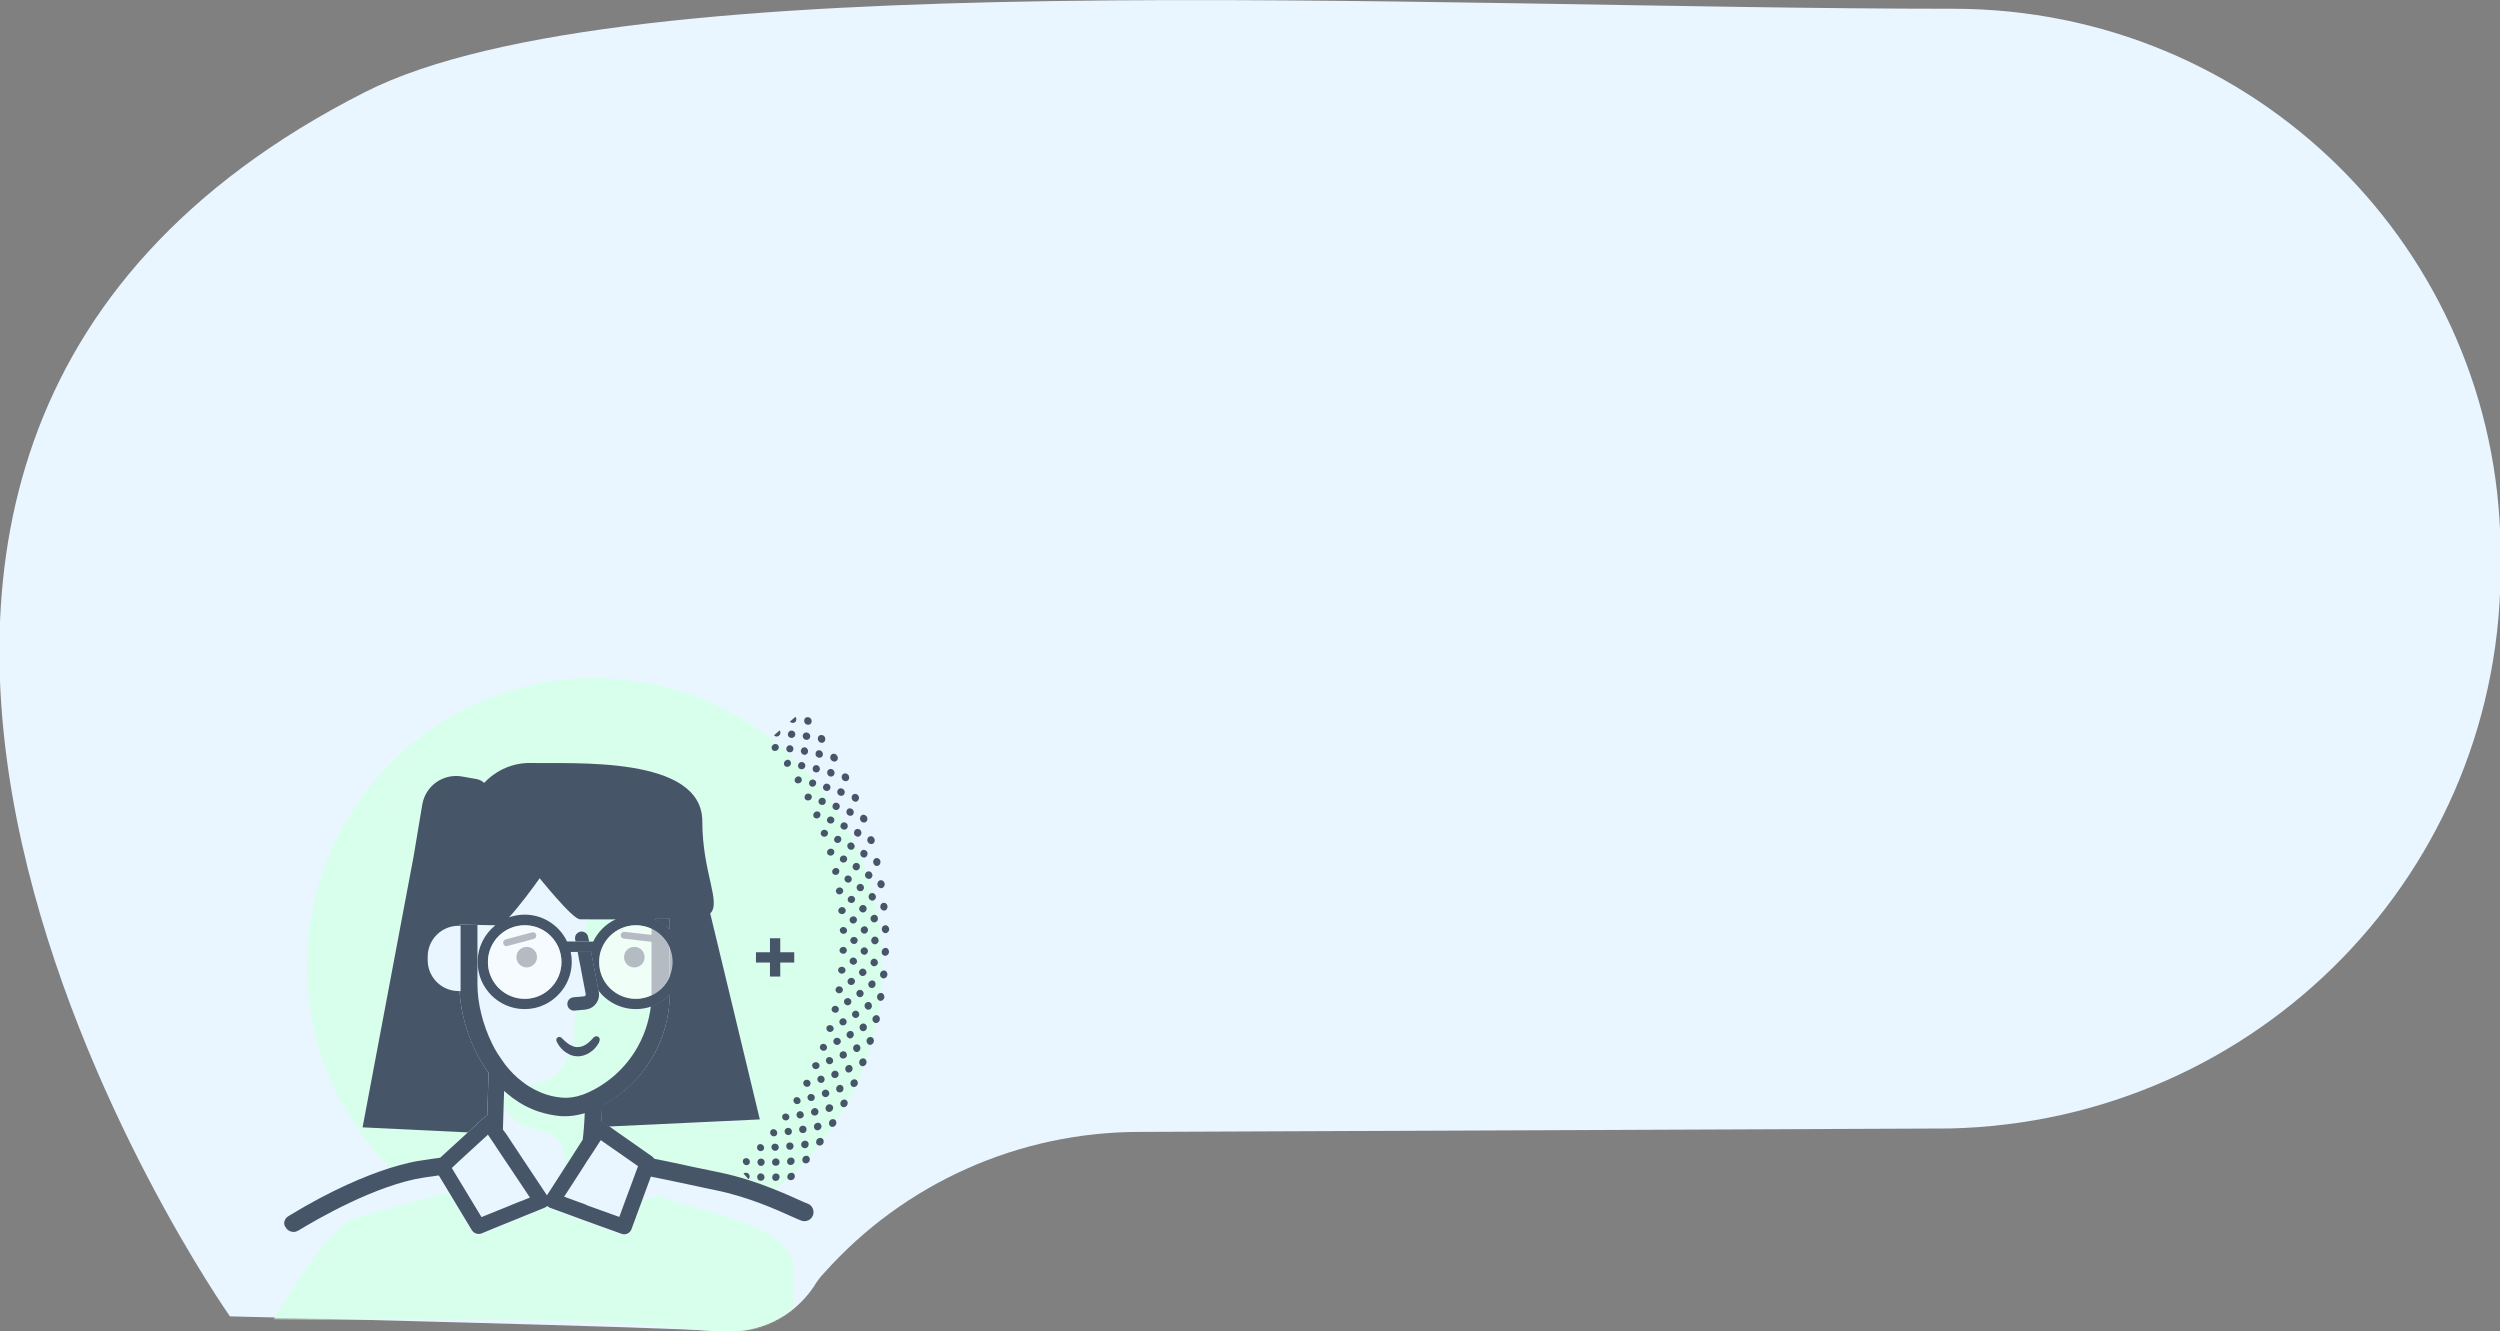 <svg width="1737" height="925" viewBox="0 0 1737 925" fill="none" xmlns="http://www.w3.org/2000/svg">
<rect x="0" y="0" width="1737" height="925" fill="#808080" stroke="none"/>
<g clip-path="url(#clip0_1608_577652)">
<path d="M1356.94 6.088C1566.43 6.088 1734.98 173.139 1737.39 380.757L1737.39 390.302C1739.8 605.081 1568.84 779.291 1354.53 784.062L791.868 786.45C707.591 786.45 628.131 822.246 572.75 884.293C570.342 886.679 567.492 890.423 565.526 893.839C551.079 915.316 526.999 927.248 498.106 924.863C476.434 922.475 159.762 914.61 159.762 914.61C159.762 914.61 -256.764 322.99 253.592 63.978C433.889 -27.526 984.228 6.088 1356.94 6.088Z" fill="#E9F6FF"/>
<g clip-path="url(#clip1_1608_577652)">
<mask id="mask0_1608_577652" style="mask-type:alpha" maskUnits="userSpaceOnUse" x="-469" y="6" width="2427" height="920">
<path d="M-399.715 614.918C-443.057 552.872 -468.905 477.271 -468.905 396.131C-468.905 395.796 -468.914 395.278 -468.925 394.584C-469.185 378.998 -470.913 275.161 -409.116 187.531C-314.529 53.403 -199.584 9.748 -86.688 6.381L1577.09 6.381C1786.58 6.381 1955.13 173.432 1957.54 381.05L1957.54 390.595C1959.94 605.374 1788.98 779.583 1574.68 784.355L1012.01 786.742C927.737 786.742 848.276 822.539 792.896 884.585C790.487 886.971 787.638 890.716 785.672 894.132C771.225 915.609 747.145 927.541 718.251 925.155C696.58 922.768 679.725 910.835 667.685 894.132L629.039 835.148C608.061 848.97 588.794 865.541 571.796 884.585C569.388 886.971 566.538 890.716 564.572 894.132C550.125 915.609 526.045 927.541 497.152 925.155C170.024 889.116 -142.293 1007.68 -399.715 614.918Z" fill="#D3ECFF"/>
</mask>
<g mask="url(#mask0_1608_577652)">
<path d="M245.705 846.459L311.457 828.526L327.632 855.367C328.686 857.007 330.445 857.945 332.32 857.945C333.023 857.945 333.726 857.828 334.312 857.593L345.916 852.788L359.277 847.397L365.255 844.935L371.115 842.591L378.265 839.661C378.968 839.427 379.554 838.958 380.023 838.489C380.609 839.075 381.195 839.427 382.015 839.778L394.205 844.232L399.596 846.224L404.988 848.217L431.593 857.828C432.179 858.062 432.883 858.179 433.469 858.179C435.696 858.179 437.688 856.773 438.508 854.663L441.79 845.756L446.244 833.683C450.581 832.863 454.8 831.925 459.02 830.87C480.117 841.653 549.737 848.803 551.378 880.566L552.198 947.023L433 948.195H173.247C180.983 929.794 226.834 851.499 245.705 846.459Z" fill="#D8FFEB"/>
<path fill-rule="evenodd" clip-rule="evenodd" d="M551.846 668.775V661.625H542.118V651.897H534.968V661.625H525.24V668.775H534.968V678.503H542.118V668.775H551.846Z" fill="#D8FFEB"/>
<path fill-rule="evenodd" clip-rule="evenodd" d="M499.924 815.048C494.063 813.876 487.734 812.469 481.288 811.18C472.615 809.305 463.473 807.43 454.565 805.554C454.213 804.968 453.745 804.382 453.158 804.031L422.919 782.816L528.053 777.894L493.712 634.668C501.565 627.05 488.203 606.187 488.203 570.674C488.203 524.729 397.837 530.824 369.473 530.12C356.698 529.769 344.86 535.043 336.656 543.951C335.132 542.661 333.257 541.606 331.147 541.255L321.185 539.497C308.175 537.27 295.868 546.06 293.641 558.953L287.546 594.584L252.033 783.168L325.17 786.684L305.948 804.265C303.955 804.499 301.963 804.851 300.088 805.085C297.626 805.437 295.399 805.789 293.055 806.14C288.601 806.844 281.217 808.25 271.02 811.415C233.749 773.674 211.48 721.166 213.472 663.97C214.996 619.08 231.288 578.175 257.425 545.709L273.247 561.297L278.053 556.492L283.913 550.631L274.537 542.193L271.606 545.123L267.856 541.372L270.669 538.442L266.918 534.691C269.145 532.347 271.372 530.003 273.716 527.776C311.222 491.208 363.262 469.29 419.989 471.283C530.28 475.151 616.544 567.626 612.676 677.917C610.566 738.395 581.851 791.607 538.133 826.769C527.467 822.549 514.106 817.978 499.924 815.048ZM551.846 661.625V668.775H542.118V678.503H534.968V668.775H525.24V661.625H534.968V651.897H542.118V661.625H551.846Z" fill="#D8FFEB"/>
<path d="M273.247 561.297L257.425 545.709L266.918 534.691L270.669 538.442L267.856 541.372L271.606 545.123L274.537 542.193L283.913 550.631L278.053 556.492L273.247 561.297Z" fill="#D8FFEB"/>
<path d="M374.397 785.277C373.928 785.16 373.459 785.043 372.873 784.926C359.746 781.995 353.3 775.549 350.135 769.22L350.487 758.085C352.128 759.609 354.003 761.133 355.878 762.539C356.113 762.656 356.23 762.774 356.464 763.008C361.973 767.11 368.185 770.392 374.983 772.619C379.437 774.025 384.242 775.08 389.282 775.549C390.454 775.666 391.743 775.666 392.915 775.666C396.9 775.666 401.002 775.08 405.222 773.908C405.691 773.791 406.159 773.674 406.511 773.557C406.394 776.956 406.159 780.355 405.925 783.754C405.691 786.449 405.456 789.262 405.105 791.958L401.12 798.17L396.197 805.905L393.15 810.594L391.509 813.172C391.743 812.352 391.86 811.414 391.978 810.477C392.212 808.953 392.329 807.312 392.329 805.554C392.329 802.975 391.86 800.397 390.923 797.818C388.579 792.544 383.89 787.739 374.397 785.277Z" fill="#D8FFEB"/>
<path d="M374.982 610.29C374.982 610.29 375.919 611.462 377.326 613.22C376.271 612.634 375.216 611.931 374.396 611.11C374.747 610.642 374.982 610.29 374.982 610.29Z" fill="#D8FFEB"/>
<path d="M412.253 654.241H409.206L408.502 650.959C408.151 649.319 407.096 648.029 405.69 647.56C406.393 644.396 407.448 641.466 408.62 638.887C415.066 638.887 421.512 638.887 427.724 638.887C421.044 642.052 415.535 647.56 412.253 654.241Z" fill="#D8FFEB"/>
<path d="M418.349 753.867C416.942 754.804 415.418 755.625 413.895 756.562C413.426 756.797 413.074 757.031 412.605 757.266C410.613 758.321 408.738 759.141 406.862 759.961C406.159 760.196 405.456 760.547 404.753 760.782C399.596 762.54 394.79 763.243 390.454 762.892C384.945 762.423 380.022 761.134 375.568 759.258C372.521 757.969 369.708 756.562 367.012 754.804C369.122 753.867 371.701 753.046 374.631 752.343C374.982 752.226 375.451 752.109 375.803 751.991C385.531 749.061 391.157 741.677 394.439 734.997C394.79 734.176 395.142 733.356 395.493 732.535C395.845 732.652 396.079 732.77 396.431 733.004C397.252 733.238 398.072 733.473 398.892 733.707C399.713 733.825 400.533 734.059 401.471 733.942C402.291 733.942 403.112 733.942 403.815 733.707C406.394 733.238 408.855 732.066 410.847 730.543C411.199 730.308 411.433 730.074 411.785 729.84C413.426 728.433 414.715 726.792 415.77 725.034C416.122 724.565 416.356 723.979 416.59 723.51C417.177 722.338 416.708 720.932 415.536 720.346C414.598 719.877 413.426 720.111 412.723 720.815L412.605 720.932C411.785 721.87 410.965 722.69 410.144 723.51C409.207 724.331 408.269 725.151 407.331 725.737C406.159 726.441 404.87 727.027 403.698 727.378C402.995 727.613 402.291 727.613 401.588 727.613C400.299 727.613 398.892 727.378 397.603 726.792C397.955 725.503 398.189 724.331 398.306 723.51C398.541 722.456 398.541 721.87 398.541 721.87C398.541 721.87 399.127 713.548 399.947 702.179L402.877 701.945L406.745 701.593C409.675 701.358 412.371 699.835 414.012 697.491C415.77 695.147 416.473 692.216 415.887 689.286L415.77 688.466C421.748 696.319 431.124 701.358 441.79 701.358C445.423 701.358 448.939 700.772 452.104 699.718C449.408 721.87 436.984 741.912 418.349 753.867Z" fill="#D8FFEB"/>
<path d="M433.351 652.133L452.69 654.36V689.873C452.69 690.459 452.69 690.928 452.69 691.514C449.408 693.038 445.657 693.975 441.79 693.975C427.725 693.975 416.239 682.489 416.239 668.424C416.239 665.377 416.825 662.447 417.762 659.634C421.396 649.906 430.772 642.874 441.79 642.874C445.657 642.874 449.408 643.811 452.69 645.335V649.671L433.82 647.562C432.53 647.445 431.358 648.382 431.241 649.671C431.124 650.844 432.061 652.016 433.351 652.133ZM440.735 672.175C444.72 672.175 447.884 669.01 447.884 665.025C447.884 661.04 444.72 657.876 440.735 657.876C436.75 657.876 433.585 661.04 433.585 665.025C433.585 669.01 436.75 672.175 440.735 672.175Z" fill="#D8FFEB"/>
<path d="M200.462 844.937C230.584 826.536 254.377 816.808 270.903 811.533C281.1 808.369 288.484 806.845 292.938 806.259C295.165 805.908 297.509 805.556 299.97 805.204C301.845 804.97 303.838 804.618 305.83 804.384L325.052 786.803L336.538 776.254C337.124 775.668 337.828 775.317 338.531 775.082L339.469 745.429C326.81 728.2 320.247 706.517 319.309 688.584H320.012V643.226H319.075V642.405C320.95 642.405 323.06 642.522 325.404 642.522C327.396 642.522 329.506 642.64 331.733 642.64V668.308V683.896C331.733 697.023 335.484 712.026 341.813 724.918C342.985 727.38 344.274 729.724 345.68 731.951C345.915 732.419 346.266 732.888 346.618 733.357C348.025 735.467 349.548 737.694 351.189 739.921C354.471 744.023 358.339 748.242 363.144 751.758C364.433 752.696 365.723 753.751 367.129 754.571C369.708 756.212 372.638 757.736 375.685 759.025C380.139 760.901 385.062 762.19 390.57 762.659C394.907 763.01 399.712 762.424 404.869 760.549C405.573 760.314 406.276 760.08 406.979 759.728C408.854 759.025 410.73 758.088 412.722 757.033C413.191 756.798 413.543 756.564 414.011 756.329C415.535 755.509 417.059 754.571 418.465 753.634C437.101 741.562 449.525 721.636 452.221 699.133C453.51 698.664 454.799 698.195 455.971 697.609C457.026 697.023 458.081 696.554 459.136 695.851C461.48 694.445 463.59 692.687 465.465 690.694C464.996 722.809 447.767 751.993 420.106 767.23C419.52 767.581 418.934 767.816 418.348 768.167C418.231 771.801 418.114 775.551 417.879 779.185C418.348 779.302 418.934 779.536 419.286 779.888L422.919 782.349L453.158 803.563C453.744 804.032 454.213 804.501 454.565 805.087C463.472 806.845 472.614 808.838 481.288 810.713C487.851 812.12 494.063 813.409 499.923 814.581C514.105 817.511 527.467 822.082 538.133 826.419C545.282 829.232 551.142 831.927 555.362 833.803C557.94 834.975 560.05 835.912 561.105 836.264C564.387 837.436 566.028 841.069 564.856 844.351C563.683 847.633 560.05 849.274 556.768 848.102C555.362 847.633 553.135 846.578 550.205 845.289C539.539 840.483 519.848 831.576 497.462 827.005C491.602 825.833 485.273 824.426 478.709 823.02C470.036 821.144 461.011 819.269 452.221 817.511L446.478 833.099L442.024 845.172L438.742 854.079C437.921 856.306 435.812 857.595 433.702 857.595C433.116 857.595 432.413 857.478 431.827 857.244L405.221 847.633L399.83 845.64L394.438 843.648L382.249 839.194C381.545 838.96 380.842 838.491 380.256 837.905C379.787 838.374 379.201 838.842 378.498 839.077L371.349 842.007L365.488 844.351L359.511 846.812L346.149 852.204L334.546 857.009C333.843 857.244 333.139 857.361 332.553 857.361C330.678 857.361 328.92 856.423 327.865 854.782L311.691 827.942L304.893 816.691C303.838 816.808 302.783 816.925 301.728 817.159C299.384 817.511 297.157 817.745 294.93 818.097C261.527 823.02 219.332 847.633 207.26 855.017C206.205 855.603 205.15 855.955 203.978 855.955C201.869 855.955 199.759 854.9 198.587 852.907C196.477 850.563 197.415 846.695 200.462 844.937ZM313.918 811.533L316.379 815.636L323.06 826.653L334.546 845.64L344.391 841.655L349.9 839.429L355.877 836.967L361.972 834.506H362.206L363.613 833.92L368.184 832.045L354.588 811.651L350.486 805.556L349.079 803.446L346.501 799.578L343.571 795.125L339 788.327L337.945 789.382L324.349 801.805L318.371 807.314L313.918 811.533ZM408.151 837.553L430.303 845.523L434.054 835.209L436.632 828.294L441.32 815.636L443.313 810.244L442.961 810.01L429.717 800.751L417.41 792.194L416.238 793.953L413.308 798.524L408.854 805.322L408.268 806.142L405.455 810.596L400.767 817.863L391.977 831.458L397.134 833.334L402.525 835.326L405.221 836.264L406.979 836.967L408.151 837.553ZM351.775 787.975L358.925 798.758L363.261 805.322L367.012 810.947L380.022 830.521L391.274 813.057L392.914 810.479L395.962 805.79L400.884 798.055L404.869 791.843C405.221 789.147 405.455 786.334 405.69 783.638C405.924 780.239 406.159 776.841 406.276 773.442C405.807 773.559 405.338 773.676 404.987 773.793C400.767 774.965 396.665 775.551 392.68 775.551C391.508 775.551 390.219 775.551 389.047 775.434C384.007 774.965 379.201 773.91 374.747 772.504C367.95 770.277 361.738 766.995 356.229 762.893C355.995 762.776 355.877 762.659 355.643 762.424C353.768 761.018 352.01 759.494 350.251 757.97L349.9 769.105L349.431 784.811L351.775 787.975Z" fill="#475569"/>
<path d="M365.959 672.176C361.974 672.176 358.81 669.011 358.81 665.026C358.81 661.041 361.974 657.876 365.959 657.876C369.944 657.876 373.109 661.041 373.109 665.026C373.109 669.011 369.827 672.176 365.959 672.176Z" fill="#475569"/>
<path d="M370.879 652.364L352.478 657.287C352.244 657.287 352.127 657.404 351.892 657.404C350.837 657.404 349.9 656.701 349.665 655.646C349.314 654.357 350.017 653.068 351.306 652.716L369.707 647.793C370.997 647.442 372.286 648.145 372.52 649.434C372.872 650.723 372.169 652.013 370.879 652.364Z" fill="#475569"/>
<path d="M404.518 654.241H403.815H401.471H399.947L399.595 652.718C399.244 650.959 399.947 649.201 401.236 648.264C401.822 647.795 402.525 647.443 403.229 647.326C404.166 647.092 404.987 647.209 405.807 647.56C407.214 648.146 408.386 649.319 408.62 650.959L409.323 654.241H404.518V654.241Z" fill="#475569"/>
<path d="M406.745 701.476L402.877 701.827L399.947 702.062L399.244 702.179C399.126 702.179 398.892 702.179 398.775 702.179C396.431 702.179 394.438 700.421 394.204 697.959C393.969 695.381 395.845 693.154 398.423 692.92L399.361 692.802L400.767 692.685L402.643 692.568L405.924 692.216C406.393 692.216 406.628 691.982 406.745 691.747C406.862 691.513 406.979 691.279 406.979 690.81L402.994 669.947L402.408 667.134L401.822 663.852L401.353 661.391H401.705H403.111H403.932H406.042H409.909H410.73L415.887 688.231L416.004 689.052C416.59 691.865 415.887 694.912 414.129 697.256C412.371 699.717 409.675 701.124 406.745 701.476Z" fill="#475569"/>
<path d="M415.769 725.036C414.715 726.794 413.425 728.435 411.784 729.841C411.55 730.076 411.198 730.31 410.847 730.544C408.972 732.068 406.51 733.24 403.814 733.709C402.994 733.826 402.291 733.943 401.47 733.943C400.65 733.943 399.712 733.709 398.892 733.709C398.071 733.475 397.251 733.24 396.43 733.006C396.079 732.888 395.844 732.771 395.493 732.537C394.321 731.951 393.149 731.248 392.211 730.544C391.742 730.076 391.156 729.724 390.805 729.255C389.046 727.614 387.64 725.622 386.702 723.512C386.702 723.512 386.702 723.512 386.702 723.395C386.351 722.574 386.468 721.637 387.171 721.051C387.992 720.23 389.281 720.23 390.101 721.051C390.922 721.871 391.742 722.692 392.563 723.395C393.618 724.332 394.555 725.036 395.61 725.739C396.196 726.091 396.899 726.442 397.485 726.677C398.775 727.263 400.181 727.614 401.47 727.497C402.174 727.497 402.877 727.38 403.58 727.263C404.869 726.911 406.041 726.442 407.213 725.622C408.151 725.036 409.206 724.215 410.026 723.395C410.847 722.574 411.667 721.754 412.488 720.816L412.605 720.699C413.308 719.996 414.48 719.761 415.418 720.23C416.59 720.816 417.059 722.223 416.473 723.395C416.355 724.098 416.121 724.567 415.769 725.036Z" fill="#475569"/>
<path d="M447.885 665.026C447.885 669.011 444.721 672.176 440.736 672.176C436.751 672.176 433.586 669.011 433.586 665.026C433.586 661.041 436.751 657.876 440.736 657.876C444.721 657.876 447.885 661.041 447.885 665.026Z" fill="#475569"/>
<path d="M455.503 689.989C454.565 690.575 453.628 691.044 452.69 691.513C452.69 690.927 452.69 690.458 452.69 689.872V654.359L433.351 652.132C432.062 652.015 431.124 650.843 431.241 649.553C431.358 648.264 432.531 647.326 433.82 647.444L452.69 649.553V645.217C452.924 645.334 453.276 645.451 453.51 645.686C455.503 646.74 457.261 648.03 458.902 649.553C461.598 652.015 463.824 655.062 465.231 658.461V678.269C463.824 681.668 461.598 684.715 458.902 687.177C457.964 688.231 456.792 689.169 455.503 689.989Z" fill="#475569"/>
<path d="M453.5 638C454.906 638 457.594 638 459 638C461.227 638 463.356 638 465.348 638V646C463.473 644.007 461.344 642.524 459 641C457.594 640.18 455.024 638.586 453.5 638Z" fill="#475569"/>
<path d="M293.407 558.954C295.634 545.944 307.94 537.271 320.95 539.498L330.913 541.256C333.023 541.607 334.898 542.545 336.422 543.951C344.743 535.044 356.581 529.769 369.239 530.121C397.603 530.824 487.969 524.73 487.969 570.674C487.969 606.188 501.33 627.05 493.477 634.669L527.936 777.777L422.802 782.7L419.169 780.239C418.7 779.887 418.231 779.652 417.762 779.535C417.997 775.902 418 771.751 418 768C418.586 767.766 419.414 767.352 420 767C447.661 751.88 464.879 723.159 465.348 691.045C463.473 693.037 461.363 694.678 459.019 696.202C457.964 696.788 456.909 697.374 455.854 697.96C454.682 698.546 453.393 699.015 452.104 699.484C448.822 700.538 445.423 701.124 441.79 701.124C431.241 701.124 421.747 696.085 415.77 688.232L410.613 661.392H409.792H405.925H403.815H402.994H401.588H401.236H396.548C397.017 663.619 397.251 665.963 397.251 668.307C397.251 681.434 389.399 692.803 378.264 698.077C374.045 700.07 369.474 701.124 364.551 701.124C346.501 701.124 331.85 686.474 331.85 668.424C331.85 658.11 336.656 648.968 344.157 642.873C339.703 642.756 335.601 642.756 331.85 642.639C329.624 642.639 327.514 642.522 325.521 642.522C323.177 642.522 321.068 642.404 319.192 642.404V643.225H318.606C306.768 643.225 297.158 652.836 297.158 664.673V667.135C297.158 678.973 306.768 688.583 318.606 688.583H319.309C320.247 706.399 326.928 728.082 339.469 745.428L338.531 775.081C337.828 775.316 337.125 775.667 336.539 776.253L325.053 786.802L251.916 783.286L287.429 594.702L293.407 558.954ZM465.348 638.185C463.356 638.185 461.246 638.302 459.019 638.302C457.612 638.302 456.206 638.302 454.682 638.419C456.206 639.005 457.612 639.826 459.019 640.646C461.363 642.053 463.473 643.811 465.348 645.803V638.185ZM441.79 693.975C445.657 693.975 449.408 693.037 452.69 691.514C453.627 691.045 454.565 690.576 455.503 689.99C456.792 689.169 457.964 688.349 459.019 687.294C461.715 684.833 463.942 681.786 465.348 678.387V658.579C463.942 655.18 461.715 652.132 459.019 649.671C457.378 648.147 455.62 646.858 453.627 645.803C453.393 645.686 453.041 645.452 452.807 645.334C449.525 643.811 445.775 642.873 441.907 642.873C430.89 642.873 421.513 649.906 417.88 659.634C416.825 662.329 416.356 665.377 416.356 668.424C416.239 682.489 427.608 693.975 441.79 693.975ZM399.83 654.242H401.354H403.698H404.401H404.518H409.089H412.137C415.418 647.444 420.927 641.936 427.725 638.771C421.396 638.771 414.949 638.888 408.62 638.771C406.745 638.771 404.987 638.771 403.112 638.771C402.526 638.771 401.705 638.419 400.768 637.833C396.079 634.786 387.641 625.292 381.663 618.26C380.022 616.267 378.498 614.509 377.326 613.103C375.803 611.345 374.982 610.173 374.982 610.173C374.982 610.173 374.748 610.524 374.396 610.993C371.818 614.627 361.269 629.277 353.651 637.364C357.05 636.192 360.683 635.489 364.434 635.489C370.294 635.489 375.92 637.013 380.725 639.826C386.468 643.108 391.157 648.147 393.97 654.125H399.83V654.242ZM339 668.424C339 682.489 350.486 693.975 364.551 693.975C369.708 693.975 374.631 692.451 378.616 689.756C385.531 685.184 390.102 677.332 390.102 668.424C390.102 665.377 389.516 662.329 388.578 659.634C386.937 655.18 384.124 651.312 380.491 648.382C376.154 644.866 370.646 642.873 364.668 642.873C350.369 642.873 339 654.359 339 668.424Z" fill="#475569"/>
<path d="M525.24 661.627H534.969V651.899H542.118V661.627H551.846V668.777H542.118V678.505H534.969V668.777H525.24V661.627Z" fill="#475569"/>
<path d="M545.634 784.576C546.454 783.522 547.978 783.287 549.15 784.108C550.322 784.928 550.556 786.569 549.736 787.741C548.798 788.796 547.275 789.03 546.102 788.093C545.048 787.272 544.813 785.631 545.634 784.576Z" fill="#475569"/>
<path d="M551.496 815.401C552.551 816.339 552.551 818.097 551.496 819.152C550.441 820.207 548.683 820.324 547.746 819.386C546.691 818.448 546.808 816.69 547.863 815.636C548.918 814.698 550.559 814.463 551.496 815.401Z" fill="#475569"/>
<path d="M561.809 803.562C562.864 804.5 562.981 806.141 562.043 807.313C561.106 808.485 559.465 808.72 558.293 807.782C557.238 806.844 557.121 805.203 558.058 804.031C558.996 802.859 560.754 802.625 561.809 803.562Z" fill="#475569"/>
<path d="M526.998 809.306C526.061 808.251 525.943 806.727 526.998 805.672C527.936 804.735 529.577 804.735 530.514 805.672C531.569 806.61 531.569 808.251 530.514 809.306C529.577 810.361 527.936 810.361 526.998 809.306Z" fill="#475569"/>
<path d="M540.243 795.241C541.298 796.179 541.415 797.702 540.478 798.757C539.54 799.812 537.899 799.929 536.844 798.875C535.789 797.937 535.672 796.296 536.61 795.358C537.548 794.421 539.071 794.303 540.243 795.241Z" fill="#475569"/>
<path d="M540.946 815.987C542.001 816.924 541.883 818.682 540.829 819.737C539.774 820.792 538.133 820.792 537.195 819.854C536.258 818.8 536.258 817.159 537.312 816.104C538.25 815.049 539.891 815.049 540.946 815.987Z" fill="#475569"/>
<path d="M551.26 804.853C552.315 805.791 552.433 807.432 551.378 808.486C550.44 809.659 548.682 809.776 547.627 808.838C546.572 807.9 546.572 806.26 547.51 805.205C548.565 804.033 550.206 803.915 551.26 804.853Z" fill="#475569"/>
<path d="M530.516 816.105C531.453 817.16 531.453 818.801 530.398 819.738C529.344 820.676 527.703 820.676 526.765 819.621C525.827 818.566 525.827 816.926 526.882 815.988C527.82 814.933 529.461 815.05 530.516 816.105Z" fill="#475569"/>
<path d="M537.195 809.305C536.14 808.368 536.14 806.727 537.195 805.672C538.133 804.617 539.774 804.5 540.829 805.555C541.883 806.492 542.001 808.133 540.946 809.188C539.891 810.243 538.25 810.243 537.195 809.305Z" fill="#475569"/>
<path d="M550.44 794.301C551.495 795.239 551.73 796.762 550.792 797.934C549.854 799.107 548.213 799.224 547.159 798.286C546.104 797.348 545.987 795.708 546.807 794.653C547.745 793.598 549.386 793.481 550.44 794.301Z" fill="#475569"/>
<path d="M520.318 805.438C521.256 806.493 521.256 808.017 520.318 808.955C519.263 809.892 517.739 809.775 516.802 808.72C515.864 807.665 515.864 806.142 516.802 805.204C517.857 804.383 519.38 804.501 520.318 805.438Z" fill="#475569"/>
<path d="M530.046 795.592C531.101 796.53 531.218 798.171 530.28 799.109C529.343 800.046 527.702 800.046 526.764 799.109C525.709 798.171 525.709 796.53 526.647 795.592C527.468 794.655 528.991 794.655 530.046 795.592Z" fill="#475569"/>
<path d="M539.072 785.161C540.127 786.098 540.362 787.622 539.541 788.677C538.721 789.732 537.08 789.849 536.025 788.911C534.97 787.974 534.736 786.45 535.556 785.395C536.377 784.34 538.018 784.223 539.072 785.161Z" fill="#475569"/>
<path d="M520.2 815.636C521.138 816.691 521.138 818.332 519.966 819.269L516.567 815.401C517.622 814.464 519.145 814.581 520.2 815.636Z" fill="#475569"/>
<path d="M581.265 755.274C581.851 753.985 583.375 753.399 584.664 753.985C585.953 754.571 586.422 756.212 585.836 757.501C585.25 758.908 583.609 759.376 582.32 758.79C581.031 758.204 580.562 756.564 581.265 755.274Z" fill="#475569"/>
<path d="M572.709 751.053C572.123 752.343 570.482 752.811 569.31 752.108C568.021 751.405 567.552 749.999 568.138 748.709C568.724 747.537 570.248 746.951 571.537 747.654C572.826 748.24 573.295 749.764 572.709 751.053Z" fill="#475569"/>
<path d="M571.302 791.02C572.474 791.84 572.709 793.481 571.771 794.77C570.833 796.06 569.193 796.294 568.02 795.474C566.848 794.653 566.731 793.012 567.552 791.723C568.489 790.551 570.13 790.199 571.302 791.02Z" fill="#475569"/>
<path d="M579.977 777.895C581.149 778.598 581.501 780.356 580.68 781.645C579.86 782.934 578.219 783.403 577.047 782.583C575.875 781.762 575.64 780.239 576.343 778.949C577.164 777.543 578.688 777.191 579.977 777.895Z" fill="#475569"/>
<path d="M587.712 764.181C589.001 764.884 589.352 766.525 588.649 767.814C587.946 769.221 586.305 769.69 585.133 768.987C583.844 768.283 583.492 766.642 584.195 765.353C584.899 764.064 586.422 763.595 587.712 764.181Z" fill="#475569"/>
<path d="M557.356 772.503C558.528 773.324 558.88 774.848 558.059 776.02C557.239 777.192 555.715 777.426 554.543 776.723C553.371 775.902 553.019 774.379 553.84 773.207C554.66 771.917 556.184 771.683 557.356 772.503Z" fill="#475569"/>
<path d="M562.279 764.652C561.107 763.948 560.638 762.425 561.341 761.253C562.044 760.08 563.568 759.729 564.857 760.432C566.146 761.135 566.498 762.659 565.795 763.831C565.092 765.003 563.568 765.355 562.279 764.652Z" fill="#475569"/>
<path d="M569.661 780.472C570.833 781.292 571.185 782.933 570.247 784.105C569.427 785.395 567.786 785.746 566.614 784.926C565.442 784.105 565.207 782.464 565.911 781.292C566.848 780.12 568.372 779.651 569.661 780.472Z" fill="#475569"/>
<path d="M577.63 767.58C578.919 768.283 579.271 769.924 578.451 771.213C577.63 772.502 576.107 772.971 574.817 772.268C573.645 771.565 573.176 769.924 573.997 768.635C574.817 767.228 576.341 766.876 577.63 767.58Z" fill="#475569"/>
<path d="M559.347 782.582C560.519 783.403 560.754 785.044 559.933 786.216C559.113 787.388 557.472 787.622 556.3 786.802C555.128 785.981 554.893 784.34 555.714 783.168C556.651 781.996 558.175 781.762 559.347 782.582Z" fill="#475569"/>
<path d="M567.436 770.277C568.608 770.98 569.077 772.621 568.257 773.91C567.436 775.199 565.795 775.434 564.623 774.731C563.451 773.91 563.1 772.387 563.92 771.214C564.741 769.925 566.264 769.456 567.436 770.277Z" fill="#475569"/>
<path d="M571.303 758.439C572.006 757.15 573.53 756.681 574.819 757.384C576.108 758.088 576.577 759.611 575.874 760.9C575.17 762.19 573.647 762.659 572.357 761.955C571.068 761.252 570.599 759.728 571.303 758.439Z" fill="#475569"/>
<path d="M547.393 774.144C548.565 774.965 548.799 776.488 547.979 777.543C547.159 778.598 545.635 778.832 544.463 778.012C543.291 777.192 543.056 775.668 543.877 774.613C544.697 773.558 546.221 773.324 547.393 774.144Z" fill="#475569"/>
<path d="M551.611 763.361C552.314 762.189 553.837 761.955 555.01 762.658C556.182 763.361 556.65 764.885 555.947 766.057C555.244 767.229 553.603 767.463 552.431 766.76C551.259 765.94 550.907 764.416 551.611 763.361Z" fill="#475569"/>
<path d="M559.465 754.804C558.176 754.101 557.707 752.578 558.41 751.405C558.996 750.233 560.52 749.882 561.809 750.468C563.099 751.171 563.567 752.578 562.864 753.867C562.278 755.156 560.755 755.508 559.465 754.804Z" fill="#475569"/>
<path d="M557.237 793.6C557.237 793.6 557.237 793.483 557.237 793.6C558.058 792.428 559.699 792.194 560.871 793.014C562.043 793.834 562.16 795.475 561.34 796.765C560.402 797.937 558.761 798.171 557.589 797.233C556.417 796.296 556.3 794.655 557.237 793.6Z" fill="#475569"/>
<path d="M602.245 714.487C601.894 715.894 600.487 716.832 599.081 716.363C597.674 716.011 596.971 714.487 597.323 713.081C597.674 711.675 599.081 710.854 600.487 711.206C601.777 711.557 602.597 712.964 602.245 714.487Z" fill="#475569"/>
<path d="M588.181 710.619C587.829 712.025 586.423 712.728 585.016 712.377C583.61 712.025 582.907 710.619 583.258 709.329C583.61 708.04 585.016 707.22 586.306 707.571C587.712 707.806 588.532 709.212 588.181 710.619Z" fill="#475569"/>
<path d="M594.626 750.116C595.915 750.702 596.384 752.226 595.798 753.632C595.095 755.039 593.571 755.625 592.282 755.039C590.993 754.453 590.524 752.812 591.11 751.523C591.696 750.116 593.337 749.53 594.626 750.116Z" fill="#475569"/>
<path d="M600.487 735.466C601.776 735.935 602.479 737.576 601.893 738.982C601.424 740.388 599.783 741.209 598.494 740.623C597.205 740.154 596.619 738.513 597.088 737.107C597.674 735.817 599.08 734.997 600.487 735.466Z" fill="#475569"/>
<path d="M602.127 722.455C602.596 721.048 604.003 720.228 605.409 720.579C606.816 720.931 607.519 722.455 607.05 723.978C606.581 725.502 605.175 726.322 603.768 725.854C602.479 725.385 601.776 723.861 602.127 722.455Z" fill="#475569"/>
<path d="M575.405 739.216C574.115 738.63 573.529 737.223 573.998 735.934C574.467 734.645 575.991 734.059 577.28 734.645C578.569 735.231 579.272 736.637 578.686 737.926C578.218 739.216 576.694 739.802 575.405 739.216Z" fill="#475569"/>
<path d="M580.679 725.855C579.39 725.386 578.687 723.98 579.156 722.69C579.624 721.401 581.031 720.698 582.437 721.167C583.844 721.636 584.547 723.042 584.078 724.331C583.375 725.738 581.969 726.441 580.679 725.855Z" fill="#475569"/>
<path d="M587.477 741.561C588.063 740.271 589.587 739.568 590.876 740.037C592.165 740.623 592.751 742.147 592.165 743.553C591.579 744.959 590.056 745.546 588.766 745.077C587.477 744.491 586.891 742.85 587.477 741.561Z" fill="#475569"/>
<path d="M594.392 730.777C593.103 730.308 592.4 728.785 592.868 727.378C593.337 725.972 594.861 725.269 596.15 725.737C597.557 726.206 598.143 727.73 597.674 729.136C597.205 730.543 595.681 731.363 594.392 730.777Z" fill="#475569"/>
<path d="M579.038 748.828C577.749 748.242 577.163 746.718 577.866 745.429C578.452 744.14 579.976 743.554 581.265 744.14C582.555 744.726 583.141 746.25 582.437 747.539C581.851 748.828 580.328 749.414 579.038 748.828Z" fill="#475569"/>
<path d="M584.9 735.349C583.611 734.88 583.025 733.356 583.493 732.067C583.962 730.778 585.486 730.074 586.775 730.543C588.064 731.012 588.768 732.536 588.299 733.942C587.83 735.114 586.306 735.817 584.9 735.349Z" fill="#475569"/>
<path d="M589.94 721.4C588.65 720.932 587.83 719.525 588.299 718.119C588.768 716.829 590.174 716.009 591.463 716.36C592.87 716.712 593.573 718.236 593.104 719.642C592.635 721.049 591.229 721.869 589.94 721.4Z" fill="#475569"/>
<path d="M565.795 742.615C564.505 742.029 563.919 740.505 564.505 739.333C565.091 738.161 566.615 737.692 567.904 738.161C569.194 738.747 569.78 740.154 569.194 741.443C568.608 742.615 567.084 743.201 565.795 742.615Z" fill="#475569"/>
<path d="M571.303 729.957C570.013 729.489 569.31 728.082 569.779 726.793C570.248 725.504 571.654 724.918 572.944 725.386C574.233 725.855 574.936 727.262 574.467 728.551C574.116 729.84 572.592 730.426 571.303 729.957Z" fill="#475569"/>
<path d="M575.992 716.949C574.703 716.48 573.882 715.191 574.234 713.901C574.585 712.612 575.992 711.909 577.398 712.378C578.805 712.729 579.508 714.136 579.156 715.425C578.688 716.597 577.281 717.3 575.992 716.949Z" fill="#475569"/>
<path d="M607.167 671.355C605.761 671.238 604.706 669.949 604.823 668.542C604.94 667.136 606.113 665.964 607.519 666.081C608.925 666.198 609.98 667.487 609.98 668.894C609.863 670.417 608.574 671.472 607.167 671.355Z" fill="#475569"/>
<path d="M606.23 707.454C606.582 706.048 607.988 705.11 609.394 705.344C610.801 705.696 611.621 707.103 611.27 708.626C610.918 710.15 609.512 711.088 608.105 710.736C606.699 710.384 605.878 708.861 606.23 707.454Z" fill="#475569"/>
<path d="M609.395 692.218C609.629 690.695 610.919 689.757 612.325 689.874C613.732 690.109 614.669 691.515 614.435 693.039C614.2 694.562 612.794 695.617 611.505 695.383C610.098 695.148 609.161 693.742 609.395 692.218Z" fill="#475569"/>
<path d="M613.731 679.793C612.325 679.676 611.27 678.269 611.504 676.746C611.621 675.222 612.911 674.167 614.317 674.284C615.724 674.401 616.778 675.808 616.544 677.332C616.427 678.855 615.137 679.91 613.731 679.793Z" fill="#475569"/>
<path d="M588.414 698.429C587.008 698.077 586.187 696.788 586.422 695.499C586.656 694.209 588.063 693.272 589.469 693.506C590.876 693.741 591.813 695.147 591.462 696.436C591.227 697.843 589.821 698.781 588.414 698.429Z" fill="#475569"/>
<path d="M590.995 684.366C589.588 684.132 588.65 682.842 588.885 681.553C589.119 680.264 590.408 679.209 591.815 679.443C593.221 679.561 594.276 680.85 594.042 682.256C593.69 683.663 592.401 684.601 590.995 684.366Z" fill="#475569"/>
<path d="M602.715 701.476C601.309 701.125 600.488 699.718 600.723 698.312C600.957 696.905 602.364 695.968 603.77 696.202C605.177 696.436 605.997 697.843 605.763 699.366C605.528 700.89 604.122 701.828 602.715 701.476Z" fill="#475569"/>
<path d="M605.408 686.474C604.002 686.239 603.064 684.95 603.299 683.543C603.533 682.137 604.822 681.082 606.229 681.199C607.635 681.317 608.573 682.723 608.338 684.247C608.104 685.653 606.815 686.708 605.408 686.474Z" fill="#475569"/>
<path d="M593.923 707.219C592.516 706.868 591.696 705.461 592.048 704.172C592.399 702.765 593.806 701.945 595.095 702.297C596.501 702.648 597.322 704.055 596.97 705.461C596.736 706.633 595.329 707.571 593.923 707.219Z" fill="#475569"/>
<path d="M597.089 692.803C595.682 692.568 594.862 691.279 594.979 689.873C595.213 688.466 596.502 687.529 597.909 687.763C599.315 687.997 600.253 689.287 600.019 690.693C599.784 692.1 598.495 693.037 597.089 692.803Z" fill="#475569"/>
<path d="M599.198 678.152C597.792 678.035 596.737 676.746 596.854 675.339C596.971 673.933 598.261 672.878 599.667 672.995C601.073 673.112 602.128 674.402 602.011 675.808C601.894 677.215 600.605 678.27 599.198 678.152Z" fill="#475569"/>
<path d="M579.742 703.586C578.335 703.234 577.515 701.945 577.867 700.656C578.218 699.366 579.625 698.546 580.914 698.898C582.32 699.249 583.141 700.538 582.789 701.828C582.438 703.234 581.148 703.937 579.742 703.586Z" fill="#475569"/>
<path d="M580.562 687.295C580.796 686.006 582.085 685.068 583.492 685.303C584.898 685.537 585.836 686.826 585.602 688.116C585.367 689.405 584.078 690.342 582.671 690.108C581.265 689.874 580.327 688.702 580.562 687.295Z" fill="#475569"/>
<path d="M584.665 676.511C583.258 676.394 582.204 675.105 582.321 673.815C582.438 672.526 583.727 671.588 585.134 671.706C586.54 671.823 587.595 672.995 587.478 674.401C587.243 675.691 586.071 676.628 584.665 676.511Z" fill="#475569"/>
<path d="M606.348 625.762C604.942 625.879 603.652 624.824 603.535 623.418C603.301 622.011 604.238 620.605 605.645 620.488C607.051 620.253 608.341 621.308 608.575 622.832C608.809 624.238 607.755 625.528 606.348 625.762Z" fill="#475569"/>
<path d="M612.559 661.275C612.676 659.751 613.848 658.579 615.255 658.579C616.661 658.579 617.716 659.868 617.716 661.392C617.599 662.916 616.427 664.088 615.02 664.088C613.497 664.088 612.442 662.799 612.559 661.275Z" fill="#475569"/>
<path d="M615.255 648.383C613.848 648.383 612.793 647.211 612.676 645.687C612.559 644.163 613.731 642.874 615.138 642.874C616.544 642.757 617.716 644.046 617.833 645.57C617.833 647.094 616.544 648.383 615.255 648.383Z" fill="#475569"/>
<path d="M614.435 632.676C613.029 632.794 611.739 631.621 611.622 630.215C611.505 628.691 612.443 627.402 613.849 627.285C615.256 627.05 616.545 628.222 616.662 629.746C616.779 631.27 615.842 632.559 614.435 632.676Z" fill="#475569"/>
<path d="M593.339 655.884C591.932 655.884 590.76 654.712 590.76 653.422C590.76 652.016 591.932 650.961 593.339 650.961C594.745 650.961 595.917 652.016 595.917 653.422C595.8 654.829 594.745 656.001 593.339 655.884Z" fill="#475569"/>
<path d="M592.988 641.701C591.581 641.818 590.409 640.763 590.292 639.356C590.175 637.95 591.347 636.778 592.753 636.661C594.16 636.544 595.332 637.598 595.449 639.005C595.449 640.411 594.394 641.583 592.988 641.701Z" fill="#475569"/>
<path d="M607.872 656.118C606.465 656.118 605.293 654.946 605.293 653.422C605.293 652.016 606.465 650.727 607.872 650.727C609.278 650.727 610.45 651.899 610.45 653.422C610.45 654.946 609.278 656.118 607.872 656.118Z" fill="#475569"/>
<path d="M609.981 638.067C610.098 639.591 608.926 640.88 607.519 640.88C606.113 640.998 604.941 639.825 604.823 638.419C604.706 637.013 605.878 635.723 607.285 635.606C608.691 635.489 609.981 636.544 609.981 638.067Z" fill="#475569"/>
<path d="M600.371 663.383C598.965 663.266 597.91 662.094 597.91 660.688C598.027 659.281 599.199 658.109 600.606 658.226C602.012 658.226 603.067 659.398 603.067 660.922C602.95 662.329 601.778 663.501 600.371 663.383Z" fill="#475569"/>
<path d="M603.066 646.038C603.183 647.444 601.894 648.733 600.605 648.733C599.198 648.733 598.143 647.678 598.026 646.272C597.909 644.866 599.081 643.693 600.488 643.576C601.777 643.459 603.066 644.514 603.066 646.038Z" fill="#475569"/>
<path d="M602.127 631.154C602.245 632.56 601.307 633.849 599.783 633.967C598.377 634.084 597.088 633.029 596.97 631.622C596.853 630.216 597.908 628.927 599.314 628.809C600.721 628.575 602.01 629.63 602.127 631.154Z" fill="#475569"/>
<path d="M585.719 662.682C584.312 662.565 583.257 661.51 583.257 660.221C583.375 658.931 584.547 657.876 585.953 657.876C587.36 657.876 588.414 659.049 588.414 660.338C588.297 661.744 587.125 662.799 585.719 662.682Z" fill="#475569"/>
<path d="M588.533 646.39C588.65 647.796 587.361 648.851 586.072 648.851C584.665 648.851 583.61 647.796 583.493 646.507C583.376 645.217 584.548 644.045 585.954 644.045C587.244 644.045 588.416 645.1 588.533 646.39Z" fill="#475569"/>
<path d="M582.438 632.909C582.321 631.619 583.376 630.447 584.782 630.213C586.189 630.096 587.478 631.033 587.595 632.44C587.712 633.846 586.658 635.018 585.251 635.136C583.845 635.253 582.555 634.315 582.438 632.909Z" fill="#475569"/>
<path d="M590.292 667.604C590.409 666.197 591.581 665.26 592.988 665.26C594.394 665.377 595.449 666.549 595.449 667.955C595.449 669.362 594.16 670.417 592.753 670.3C591.23 670.065 590.175 668.893 590.292 667.604Z" fill="#475569"/>
<path d="M612.56 617.087C611.154 617.321 609.864 616.266 609.63 614.743C609.396 613.219 610.333 611.812 611.74 611.578C613.146 611.344 614.435 612.398 614.67 613.922C614.904 615.446 613.967 616.852 612.56 617.087Z" fill="#475569"/>
<path d="M609.747 601.616C608.34 601.968 607.051 600.913 606.699 599.506C606.465 597.983 607.168 596.576 608.575 596.225C609.981 595.873 611.388 596.811 611.739 598.334C611.974 599.858 611.153 601.382 609.747 601.616Z" fill="#475569"/>
<path d="M605.996 586.382C604.707 586.733 603.184 585.913 602.715 584.506C602.246 583.1 602.949 581.576 604.356 581.107C605.762 580.638 607.169 581.576 607.637 582.983C608.106 584.506 607.403 586.03 605.996 586.382Z" fill="#475569"/>
<path d="M591.813 610.289C592.047 611.696 591.227 612.985 589.82 613.219C588.414 613.454 587.125 612.633 586.773 611.227C586.539 609.938 587.359 608.531 588.766 608.297C590.172 608.062 591.461 609 591.813 610.289Z" fill="#475569"/>
<path d="M585.486 594.466C586.892 594.115 588.299 594.935 588.533 596.225C588.885 597.631 588.064 598.92 586.658 599.272C585.251 599.623 583.845 598.803 583.611 597.514C583.259 596.225 584.079 594.818 585.486 594.466Z" fill="#475569"/>
<path d="M606.114 607.594C606.465 609 605.528 610.407 604.121 610.641C602.715 610.875 601.308 609.938 601.074 608.531C600.722 607.125 601.66 605.718 603.066 605.484C604.473 605.132 605.762 606.07 606.114 607.594Z" fill="#475569"/>
<path d="M602.715 592.475C603.066 593.881 602.246 595.405 600.957 595.756C599.55 596.108 598.144 595.288 597.792 593.764C597.441 592.357 598.261 590.951 599.55 590.482C600.957 590.248 602.363 591.068 602.715 592.475Z" fill="#475569"/>
<path d="M600.252 616.268C600.487 617.675 599.549 619.081 598.143 619.198C596.736 619.433 595.447 618.495 595.213 617.089C594.978 615.682 595.916 614.393 597.322 614.158C598.729 613.924 600.018 614.862 600.252 616.268Z" fill="#475569"/>
<path d="M594.392 599.625C595.798 599.274 597.205 600.094 597.439 601.618C597.674 603.024 596.853 604.431 595.447 604.665C594.04 605.017 592.751 604.079 592.399 602.673C592.165 601.383 592.985 599.977 594.392 599.625Z" fill="#475569"/>
<path d="M590.408 585.444C591.814 584.976 593.221 585.796 593.689 587.203C594.158 588.609 593.338 590.015 592.049 590.367C590.759 590.719 589.236 590.015 588.884 588.609C588.298 587.32 589.001 585.913 590.408 585.444Z" fill="#475569"/>
<path d="M585.836 618.612C586.071 619.902 585.016 621.191 583.726 621.425C582.32 621.66 581.031 620.722 580.796 619.433C580.562 618.143 581.617 616.854 582.906 616.62C584.312 616.385 585.602 617.206 585.836 618.612Z" fill="#475569"/>
<path d="M583.139 604.898C583.374 606.188 582.553 607.594 581.147 607.829C579.74 608.18 578.451 607.36 578.217 606.071C577.982 604.781 578.803 603.492 580.209 603.14C581.498 602.789 582.905 603.492 583.139 604.898Z" fill="#475569"/>
<path d="M574.702 592.827C574.35 591.538 575.053 590.248 576.46 589.78C577.866 589.311 579.273 590.014 579.625 591.303C579.976 592.592 579.273 593.999 577.866 594.351C576.577 594.819 575.053 594.116 574.702 592.827Z" fill="#475569"/>
<path d="M594.158 624.588C594.275 625.995 593.22 627.284 591.814 627.401C590.407 627.519 589.118 626.581 589.001 625.292C588.766 624.002 589.821 622.713 591.11 622.479C592.634 622.244 593.923 623.182 594.158 624.588Z" fill="#475569"/>
<path d="M565.794 546.296C564.504 546.999 562.981 546.53 562.395 545.358C561.809 544.186 562.16 542.662 563.332 541.959C564.504 541.256 566.145 541.607 566.848 542.897C567.434 544.069 566.966 545.592 565.794 546.296Z" fill="#475569"/>
<path d="M601.073 571.378C599.783 571.847 598.26 571.143 597.674 569.737C597.205 568.331 597.791 566.807 599.08 566.221C600.369 565.752 601.893 566.455 602.479 567.862C603.065 569.385 602.479 570.909 601.073 571.378Z" fill="#475569"/>
<path d="M595.331 556.845C594.042 557.431 592.518 556.728 591.932 555.322C591.346 553.915 591.815 552.392 593.104 551.806C594.393 551.22 596.034 551.806 596.62 553.329C597.206 554.619 596.62 556.259 595.331 556.845Z" fill="#475569"/>
<path d="M588.649 542.545C587.36 543.131 585.836 542.662 585.133 541.256C584.43 539.967 584.781 538.326 586.071 537.623C587.36 536.919 588.884 537.505 589.704 538.795C590.407 540.318 589.938 541.959 588.649 542.545Z" fill="#475569"/>
<path d="M576.11 567.511C577.399 566.925 578.923 567.511 579.509 568.8C580.095 570.089 579.392 571.613 578.102 572.082C576.813 572.551 575.289 571.965 574.82 570.793C574.117 569.503 574.82 568.097 576.11 567.511Z" fill="#475569"/>
<path d="M570.131 554.501C571.42 553.915 572.944 554.384 573.53 555.673C574.116 556.962 573.647 558.486 572.358 559.072C571.068 559.658 569.545 559.189 568.959 557.9C568.255 556.728 568.841 555.204 570.131 554.501Z" fill="#475569"/>
<path d="M592.986 563.29C593.572 564.697 592.986 566.22 591.697 566.689C590.407 567.158 588.884 566.572 588.298 565.165C587.712 563.876 588.298 562.235 589.587 561.766C590.876 561.298 592.4 561.884 592.986 563.29Z" fill="#475569"/>
<path d="M586.657 549.226C587.361 550.515 586.774 552.156 585.485 552.742C584.196 553.328 582.672 552.742 581.969 551.453C581.383 550.164 581.852 548.523 583.141 547.937C584.43 547.351 585.954 547.937 586.657 549.226Z" fill="#475569"/>
<path d="M585.603 571.497C586.892 571.028 588.416 571.731 588.885 573.02C589.354 574.427 588.768 575.833 587.361 576.302C586.072 576.771 584.548 576.068 584.079 574.779C583.61 573.489 584.314 571.966 585.603 571.497Z" fill="#475569"/>
<path d="M579.86 557.901C581.149 557.315 582.673 557.901 583.259 559.19C583.845 560.479 583.259 562.003 581.969 562.589C580.68 563.175 579.156 562.589 578.57 561.3C578.102 560.01 578.57 558.487 579.86 557.901Z" fill="#475569"/>
<path d="M576.695 545.826C577.398 547.116 576.929 548.639 575.64 549.343C574.35 549.929 572.827 549.46 572.124 548.288C571.42 546.998 571.889 545.475 573.178 544.771C574.468 544.068 575.991 544.537 576.695 545.826Z" fill="#475569"/>
<path d="M575.172 578.058C575.641 579.347 574.937 580.754 573.648 581.223C572.359 581.692 570.835 581.106 570.366 579.816C569.898 578.527 570.601 577.121 571.89 576.652C573.179 576.183 574.703 576.886 575.172 578.058Z" fill="#475569"/>
<path d="M569.897 565.166C570.483 566.455 569.78 567.862 568.49 568.448C567.201 569.034 565.678 568.448 565.209 567.276C564.74 566.104 565.326 564.58 566.615 563.994C567.904 563.408 569.428 563.877 569.897 565.166Z" fill="#475569"/>
<path d="M563.801 552.625C564.504 553.797 563.918 555.32 562.629 555.906C561.34 556.492 559.816 556.141 559.23 554.969C558.644 553.797 559.113 552.273 560.285 551.687C561.574 550.984 563.098 551.452 563.801 552.625Z" fill="#475569"/>
<path d="M595.097 576.065C596.386 575.597 597.91 576.3 598.378 577.824C598.847 579.23 598.144 580.754 596.738 581.223C595.448 581.691 593.925 580.871 593.456 579.464C593.104 577.941 593.69 576.534 595.097 576.065Z" fill="#475569"/>
<path d="M584.429 582.395C584.898 583.684 584.077 585.207 582.788 585.559C581.499 586.028 579.975 585.325 579.623 584.035C579.272 582.746 579.975 581.34 581.264 580.871C582.553 580.402 584.077 580.988 584.429 582.395Z" fill="#475569"/>
<path d="M548.799 501.407L552.666 498.008C553.604 499.18 553.487 500.821 552.432 501.759C551.377 502.579 549.736 502.462 548.799 501.407Z" fill="#475569"/>
<path d="M537.781 510.9L541.648 507.501C542.586 508.556 542.352 510.197 541.297 511.135C540.242 512.072 538.718 511.955 537.781 510.9Z" fill="#475569"/>
<path d="M580.913 528.832C579.741 529.536 578.1 529.067 577.279 527.778C576.459 526.488 576.811 524.847 577.983 524.027C579.155 523.324 580.796 523.675 581.616 525.082C582.554 526.488 582.202 528.129 580.913 528.832Z" fill="#475569"/>
<path d="M572.358 515.705C571.186 516.526 569.545 516.174 568.725 514.885C567.904 513.596 568.022 511.955 569.194 511.134C570.366 510.314 572.007 510.548 572.944 511.838C573.765 513.127 573.53 514.885 572.358 515.705Z" fill="#475569"/>
<path d="M563.099 503.047C562.044 503.868 560.286 503.751 559.349 502.579C558.411 501.407 558.528 499.766 559.583 498.828C560.638 497.89 562.396 498.125 563.334 499.297C564.271 500.469 564.154 502.11 563.099 503.047Z" fill="#475569"/>
<path d="M559.114 530.589C559.935 531.761 559.583 533.285 558.411 534.106C557.239 534.809 555.598 534.574 554.895 533.402C554.074 532.23 554.426 530.707 555.598 529.886C556.77 529.066 558.411 529.417 559.114 530.589Z" fill="#475569"/>
<path d="M550.792 518.753C551.613 519.925 551.378 521.448 550.323 522.269C549.151 523.089 547.628 522.855 546.807 521.8C545.987 520.745 546.221 519.104 547.276 518.284C548.331 517.463 549.972 517.698 550.792 518.753Z" fill="#475569"/>
<path d="M571.303 522.503C572.124 523.792 571.889 525.315 570.717 526.136C569.545 526.839 567.904 526.488 567.084 525.315C566.264 524.143 566.498 522.503 567.67 521.682C568.842 520.862 570.483 521.213 571.303 522.503Z" fill="#475569"/>
<path d="M562.396 509.962C563.334 511.134 563.099 512.775 561.927 513.595C560.755 514.416 559.114 514.181 558.294 513.009C557.356 511.837 557.591 510.196 558.763 509.376C559.818 508.555 561.458 508.79 562.396 509.962Z" fill="#475569"/>
<path d="M569.311 532.817C570.014 534.106 569.662 535.63 568.49 536.333C567.318 537.036 565.677 536.685 564.974 535.513C564.271 534.34 564.622 532.7 565.794 531.996C566.966 531.176 568.49 531.645 569.311 532.817Z" fill="#475569"/>
<path d="M560.989 520.392C561.809 521.564 561.575 523.205 560.403 524.026C559.231 524.846 557.707 524.494 556.887 523.322C556.066 522.15 556.301 520.627 557.473 519.689C558.527 518.869 560.286 519.103 560.989 520.392Z" fill="#475569"/>
<path d="M551.964 508.554C552.902 509.609 552.785 511.25 551.613 512.188C550.558 513.008 548.917 512.891 547.979 511.836C547.042 510.781 547.276 509.14 548.331 508.203C549.386 507.265 551.027 507.382 551.964 508.554Z" fill="#475569"/>
<path d="M556.771 540.553C557.474 541.725 557.122 543.249 555.833 543.952C554.661 544.655 553.02 544.304 552.434 543.249C551.731 542.077 552.2 540.553 553.372 539.85C554.544 539.03 556.067 539.381 556.771 540.553Z" fill="#475569"/>
<path d="M549.15 528.831C549.971 530.003 549.619 531.527 548.447 532.347C547.275 533.168 545.751 532.933 545.048 531.879C544.345 530.824 544.579 529.3 545.751 528.48C546.806 527.542 548.33 527.659 549.15 528.831Z" fill="#475569"/>
<path d="M540.594 517.697C541.415 518.752 541.298 520.276 540.126 521.213C539.071 522.034 537.43 522.034 536.609 520.979C535.789 519.924 535.906 518.4 537.078 517.463C538.133 516.642 539.774 516.759 540.594 517.697Z" fill="#475569"/>
<path d="M579.507 535.632C580.211 536.921 579.859 538.562 578.57 539.265C577.28 539.968 575.757 539.499 575.053 538.21C574.35 536.921 574.702 535.28 575.991 534.577C577.163 533.873 578.804 534.342 579.507 535.632Z" fill="#475569"/>
<path opacity="0.6" d="M441.789 642.874C455.854 642.874 467.34 654.36 467.34 668.424C467.34 682.489 455.854 693.975 441.789 693.975C427.725 693.975 416.239 682.489 416.239 668.424C416.239 654.36 427.608 642.874 441.789 642.874Z" fill="white"/>
<path opacity="0.6" d="M364.551 642.874C378.616 642.874 390.102 654.36 390.102 668.424C390.102 682.489 378.616 693.975 364.551 693.975C350.486 693.975 339 682.489 339 668.424C339 654.36 350.369 642.874 364.551 642.874Z" fill="white"/>
</g>
</g>
</g>
<defs>
<clipPath id="clip0_1608_577652">
<rect width="1737" height="925" fill="white"/>
</clipPath>
<clipPath id="clip1_1608_577652">
<rect width="532" height="499" fill="white" transform="translate(156.146 426)"/>
</clipPath>
</defs>
</svg>
